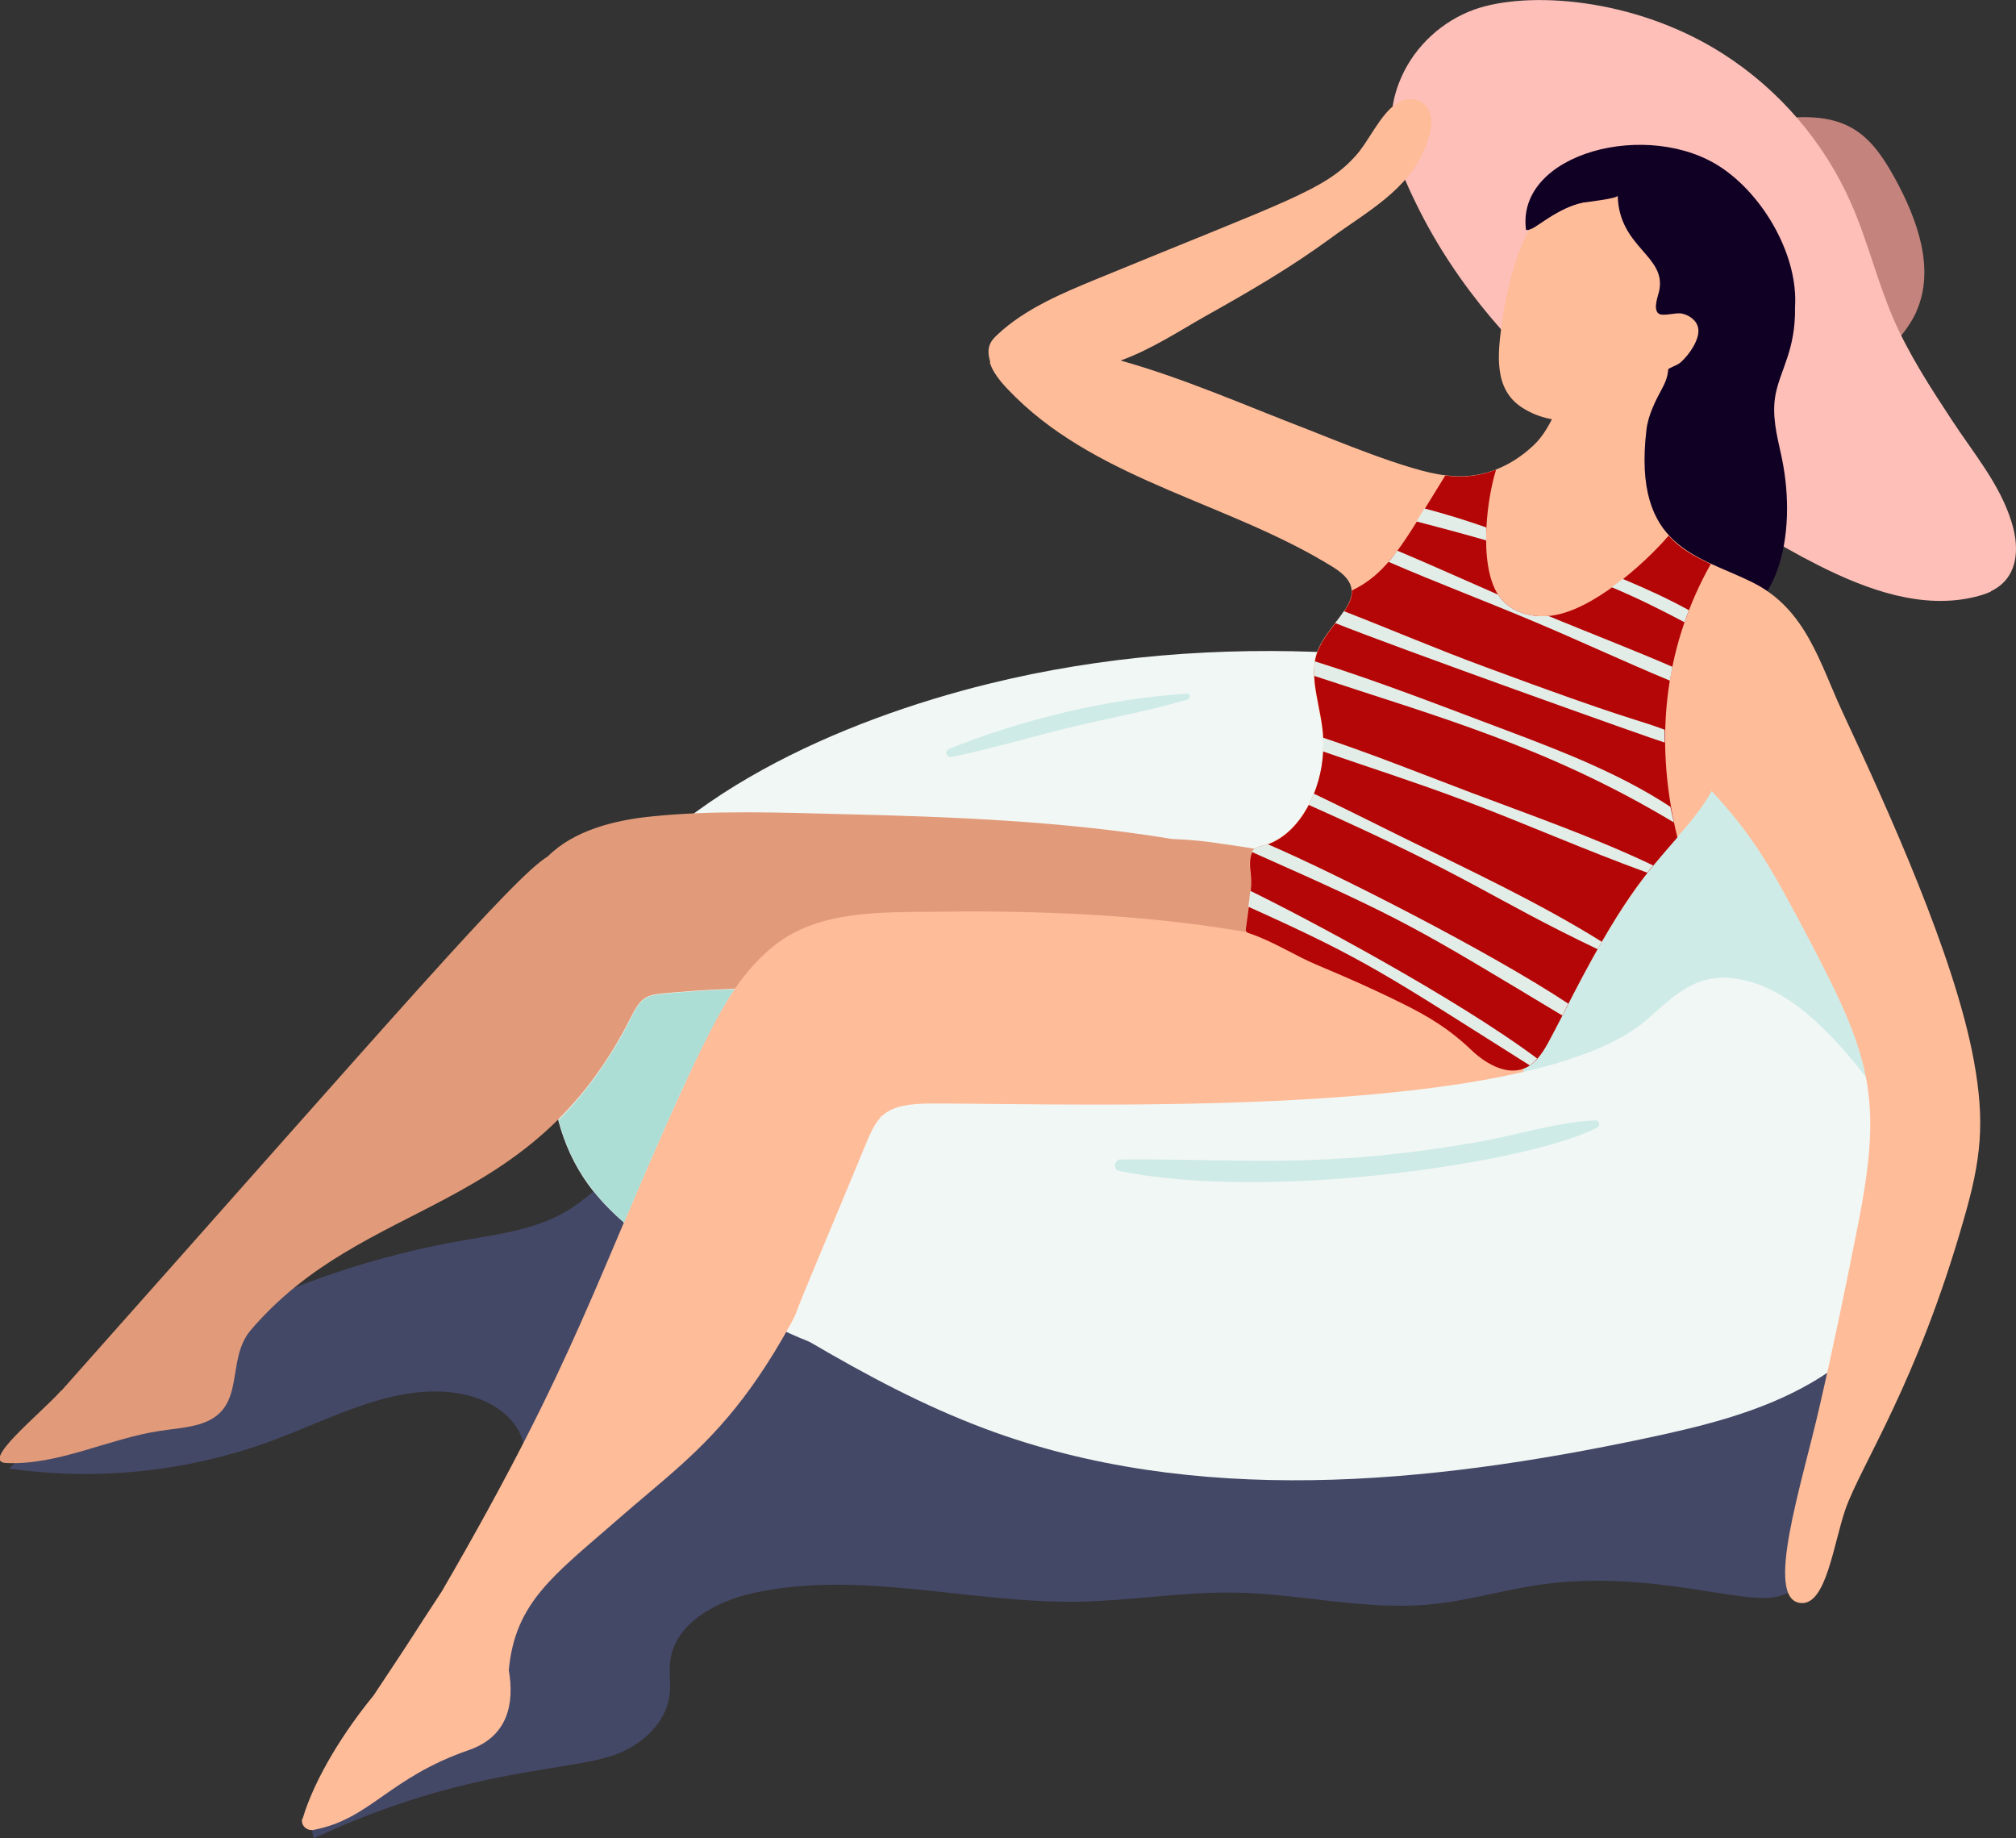 <svg width="68" height="62" viewBox="0 0 68 62" fill="none" xmlns="http://www.w3.org/2000/svg">
<rect x="0" y="0" width="68" height="62" fill="#333333" stroke="none"/>
<g clip-path="url(#clip0_525_83)">
<path d="M59.924 53.852C58.773 54.131 55.655 52.941 52.035 53.433C50.758 53.606 49.513 53.992 48.235 54.111C46.034 54.318 43.839 53.745 41.624 53.712C39.885 53.685 38.158 53.985 36.419 54.018C32.745 54.085 29.032 52.941 25.446 53.719C24.174 53.992 22.776 54.73 22.609 56.007C22.555 56.399 22.636 56.798 22.582 57.191C22.468 58.049 21.759 58.741 20.963 59.093C19.397 59.792 15.911 59.506 10.585 62C10.331 61.242 10.926 60.49 11.455 59.892C13.864 57.158 15.838 54.045 17.269 50.706C17.557 50.034 17.831 49.289 17.631 48.59C17.383 47.732 16.493 47.2 15.617 47.021C13.456 46.588 11.341 47.772 9.28 48.55C6.437 49.621 3.319 49.961 0.308 49.528C4.496 45.551 9.883 42.837 15.59 41.839C16.761 41.633 17.979 41.486 19.016 40.901C19.899 40.402 20.581 39.624 21.391 39.025C23.077 37.788 25.272 37.389 27.373 37.495C29.467 37.602 31.508 38.174 33.542 38.699C48.717 42.67 50.389 39.285 57.482 38.799C59.168 38.686 61.028 38.886 62.246 40.05C63.249 41.001 63.644 42.458 63.571 43.834C63.464 45.724 62.366 47.194 62.032 48.989C61.737 50.559 62.005 53.353 59.924 53.852V53.852Z" fill="#444867"/>
<path d="M52.504 27.957C53.628 26.553 55.836 25.243 57.716 25.616C60.513 26.174 65.029 31.01 65.31 37.416C66.167 38.36 65.671 40.083 64.608 40.874C63.477 41.719 61.992 41.879 60.613 42.191C57.79 42.843 56.672 43.442 53.447 41.207C51.306 39.724 50.597 38.619 50.563 35.586C49.419 33.824 51.159 29.633 52.51 27.944L52.504 27.957Z" fill="#CFEBE7"/>
<path d="M20.019 40.176C20.648 40.967 21.458 41.599 22.267 42.211C23.84 43.395 25.486 44.553 27.319 45.258C30.584 46.495 34.599 46.016 36.345 44.932C37.817 44.007 38.674 42.384 39.891 41.147C41.551 39.477 43.852 38.566 45.579 36.976C48.643 34.362 49.941 27.95 48.636 24.431C47.646 21.738 46.984 22.117 45.09 22.017C41.156 21.811 37.181 22.117 33.354 23.061C28.423 24.272 22.401 26.872 19.839 31.249C18.253 33.977 18.032 37.688 20.013 40.176H20.019Z" fill="#F1F7F4"/>
<path d="M2.068 46.907C13.522 34.023 17.303 29.606 18.48 28.881C19.37 27.997 20.729 27.664 21.953 27.538C24.081 27.318 26.282 27.405 28.416 27.458C32.076 27.544 35.883 27.691 39.53 28.296C40.105 28.316 40.674 28.369 41.243 28.462C42.039 28.589 43.257 28.682 43.913 29.227C45.11 30.232 43.692 32.187 42.835 32.892C40.574 34.748 37.362 34.269 33.441 33.996C33.301 33.99 30.109 33.85 29.648 33.551C27.205 33.265 24.81 33.271 22.368 33.504C21.786 33.557 21.605 33.657 21.277 34.316C17.885 41.06 12.338 40.329 8.464 44.852C7.588 45.876 8.337 47.486 6.811 48.005C6.356 48.158 5.868 48.184 5.393 48.258C3.64 48.524 1.974 49.422 0.207 49.342C-0.682 49.302 1.365 47.685 2.061 46.901L2.068 46.907Z" fill="#E29B7A"/>
<path d="M10.204 61.348C10.632 59.911 11.656 58.335 12.599 57.184C14.151 54.856 13.837 55.288 14.901 53.672C19.517 45.73 20.08 43.116 23.164 36.404C23.9 34.795 24.77 32.879 26.242 31.795C27.707 30.717 29.694 30.77 31.434 30.751C37.228 30.664 45.144 31.076 50.035 34.269C50.844 34.795 51.848 36.005 51.152 36.817C51.092 37.083 50.998 37.336 50.818 37.548C50.798 37.569 50.771 37.569 50.751 37.548C50.262 38.267 49.52 38.852 48.77 39.238C46.944 40.189 44.796 40.256 42.782 40.196C38.426 40.063 29.808 37.595 29.721 37.642C26.108 47.533 23.927 48.53 20.762 51.311C18.681 53.127 17.37 54.045 17.162 56.326C17.356 57.47 17.129 58.561 15.824 59.02C13.101 59.958 12.512 61.342 10.585 61.714C10.364 61.761 10.13 61.574 10.197 61.328L10.204 61.348Z" fill="#FFBC99"/>
<path d="M18.842 37.775C19.223 39.231 19.946 40.263 21.05 41.234C22.053 38.879 23.746 34.861 24.776 33.365C23.98 33.385 23.184 33.438 22.374 33.518C21.766 33.571 21.605 33.691 21.284 34.329C20.655 35.593 19.839 36.77 18.842 37.775Z" fill="#ADDED5"/>
<path d="M32.029 25.25C34.478 24.265 37.389 23.56 40.032 23.394C40.152 23.387 40.166 23.56 40.059 23.593C38.754 23.979 37.402 24.218 36.078 24.538C34.753 24.857 33.441 25.256 32.103 25.529C31.916 25.569 31.849 25.316 32.023 25.25H32.029Z" fill="#CFEBE7"/>
<path d="M64.634 10.516C65.284 9.08 64.675 7.403 63.919 6.02C62.922 4.204 61.992 3.525 58.78 4.217C58.459 4.284 58.104 4.384 57.95 4.663C57.422 5.621 60.245 8.501 61.008 11.181C61.316 12.259 61.483 13.024 62.607 12.532C63.423 12.179 64.28 11.308 64.641 10.51L64.634 10.516Z" fill="#C4837C"/>
<path d="M67.15 19.942C68.047 19.516 68.141 18.558 67.859 17.634C67.465 16.33 66.561 15.279 65.832 14.162C65.123 13.084 64.38 11.94 63.865 10.749C63.316 9.479 62.995 8.115 62.433 6.845C61.53 4.796 60.011 3.02 58.111 1.81C55.127 -0.093 51.514 -0.312 49.734 0.32C48.657 0.705 47.746 1.537 47.278 2.581C46.562 4.178 47.077 5.461 47.787 6.911C49.132 9.652 51.186 11.98 53.561 13.889C54.718 14.82 56.043 15.485 57.181 16.403C58.465 17.441 59.87 18.326 61.343 19.07C62.982 19.895 64.842 20.567 66.628 20.128C66.809 20.082 66.99 20.028 67.157 19.949L67.15 19.942Z" fill="#FDBFB8"/>
<path d="M58.084 5.667C59.516 6.638 60.66 8.647 60.546 10.363C60.573 11.787 60.051 12.472 59.891 13.297C59.757 13.995 59.931 14.667 60.078 15.339C60.58 17.58 60.292 20.986 57.375 21.365C53.695 21.844 52.604 16.303 53.728 13.157C54.15 11.973 54.832 11.022 53.594 10.057C52.905 9.518 52.464 8.734 52.812 7.962C52.738 7.929 52.691 7.842 52.738 7.756C52.932 7.417 53.179 7.104 53.467 6.831C52.905 6.911 52.276 7.317 51.828 7.629C51.714 7.709 51.614 7.769 51.473 7.756C51.125 5.155 55.622 3.991 58.084 5.667V5.667Z" fill="#100024"/>
<path d="M26.804 44.879C26.891 45.038 27.092 45.118 27.312 45.258C29.246 46.389 31.133 47.4 33.221 48.184C40.279 50.825 48.155 50.067 55.528 48.504C57.442 48.098 59.382 47.626 61.075 46.648C65.29 44.207 66.22 39.69 61.891 35.087C61.028 34.169 60.011 33.311 58.773 33.045C57.288 32.733 56.545 33.511 55.548 34.389C51.634 37.801 36.526 37.216 31.387 37.216C29.902 37.229 29.634 37.582 29.259 38.453C26.663 44.739 26.63 44.579 26.804 44.885V44.879Z" fill="#F1F7F4"/>
<path d="M33.388 12.226C33.515 12.665 33.95 13.091 34.264 13.403C37.168 16.243 41.517 16.982 44.97 19.13C46.609 20.148 44.521 20.993 44.341 22.316C44.147 23.68 45.204 24.95 44.194 27.039C43.899 27.638 43.431 28.216 42.775 28.462C42.427 28.589 42.253 28.516 42.173 28.888C42.099 29.221 42.22 29.58 42.193 29.919C42.026 31.436 41.932 31.422 42.133 31.469C42.983 31.755 43.658 32.221 44.475 32.56C45.431 32.959 46.382 33.378 47.312 33.844C48.202 34.283 48.904 34.715 49.6 35.38C50.068 35.839 50.958 36.385 51.607 35.926C52.089 35.593 52.243 35.068 53.407 32.886C55.669 28.649 56.766 28.383 57.736 26.68C59.148 28.203 59.75 29.261 61.075 31.788C63.102 35.646 63.51 37.043 62.681 41.254C62.273 43.329 61.844 45.398 61.369 47.46C60.767 50.094 59.489 53.965 60.747 54.065C61.603 54.131 61.844 52.062 62.246 50.905C62.781 49.382 64.661 46.661 66.24 41.12C66.822 39.112 66.963 37.855 66.575 35.753C65.926 32.234 63.691 27.325 62.172 24.066C61.376 22.363 60.934 20.56 59.128 19.649C57.308 18.738 55.06 18.505 55.535 14.494C55.595 13.989 55.843 13.51 56.083 13.064C56.304 12.652 56.438 12.033 55.836 11.86C52.664 10.942 53.032 13.782 51.734 15.013C50.918 15.784 49.894 16.19 48.757 16.03C47.566 15.917 44.849 14.767 44.053 14.461C42.019 13.682 39.938 12.758 37.797 12.159C38.807 11.8 39.778 11.162 40.647 10.669C42.133 9.838 43.531 9.026 44.883 8.035C46.08 7.151 47.532 6.406 48.088 4.929C48.175 4.683 48.268 4.437 48.282 4.171C48.309 3.446 47.653 3.126 47.097 3.499C46.549 3.865 46.174 4.763 45.726 5.255C44.675 6.419 43.471 6.745 36.987 9.412C35.857 9.878 34.572 10.41 33.642 11.288C33.374 11.534 33.267 11.747 33.401 12.213L33.388 12.226Z" fill="#FFBC99"/>
<path d="M50.657 10.909C50.798 9.851 51.072 8.72 51.574 7.749C51.828 7.709 52.517 7.011 53.42 6.831C53.528 6.811 54.565 6.698 54.565 6.598C54.611 8.368 56.224 8.614 55.963 9.818C55.923 9.997 55.756 10.41 55.936 10.569C56.07 10.689 56.518 10.53 56.732 10.576C56.987 10.629 57.241 10.816 57.281 11.075C57.341 11.434 56.993 11.946 56.699 12.212C56.559 12.339 56.344 12.372 56.204 12.498C56.057 12.638 55.976 12.871 55.903 13.064C54.538 14.075 52.691 14.634 51.326 13.736C50.369 13.11 50.523 11.913 50.657 10.909V10.909Z" fill="#FFBC99"/>
<path d="M42.133 31.476C42.983 31.762 43.658 32.227 44.475 32.566C45.431 32.966 46.382 33.385 47.312 33.85C48.202 34.289 48.904 34.722 49.6 35.387C50.276 36.045 51.219 36.451 51.855 35.706C52.122 35.407 52.27 35.068 52.698 34.256C54.712 30.252 55.541 29.454 56.579 28.243C55.715 24.724 56.257 21.598 57.703 19.024C57.127 18.751 56.672 18.505 56.284 18.066C55.401 19.084 53.695 20.574 52.357 20.76C52.316 20.767 52.27 20.773 52.229 20.773C51.654 20.826 51.045 20.66 50.664 20.228C49.874 19.37 50.088 17.055 50.463 15.838C49.928 16.05 49.359 16.124 48.75 16.037C47.345 18.299 46.857 19.303 45.599 19.915C45.652 20.62 44.488 21.345 44.354 22.31C44.207 23.267 44.722 24.259 44.629 25.349C44.568 26.647 43.886 28.05 42.788 28.469C42.427 28.596 42.26 28.536 42.186 28.895C42.106 29.274 42.253 29.507 42.186 30.052C42.166 30.258 42.073 30.983 42.026 31.296C42.012 31.389 42.019 31.449 42.139 31.476H42.133Z" fill="#B40606"/>
<path d="M54.732 19.523C54.611 19.622 54.484 19.715 54.357 19.802C55.361 20.227 56.043 20.58 56.819 20.986C56.866 20.846 56.913 20.713 56.967 20.58C56.257 20.188 55.495 19.842 54.732 19.523V19.523Z" fill="#E2EDE7"/>
<path d="M47.78 17.587C48.563 17.793 49.346 17.999 50.129 18.226C50.129 18.079 50.129 17.933 50.129 17.787C49.446 17.547 48.75 17.334 48.048 17.148C47.961 17.288 47.867 17.434 47.78 17.58V17.587Z" fill="#E2EDE7"/>
<path d="M46.837 18.95C48.462 19.655 50.129 20.281 51.748 20.966C53.267 21.604 54.785 22.316 56.324 22.955C56.351 22.802 56.385 22.642 56.411 22.489C55.026 21.89 53.608 21.345 52.223 20.773C51.567 20.833 50.885 20.607 50.53 20.055C49.399 19.562 48.268 19.05 47.131 18.571C47.037 18.704 46.937 18.837 46.83 18.957L46.837 18.95Z" fill="#E2EDE7"/>
<path d="M45.037 21.013C46.977 21.797 55.715 24.917 56.15 25.044C56.15 24.904 56.15 24.758 56.15 24.611C55.167 24.239 54.953 24.299 50.102 22.496C48.509 21.911 46.924 21.232 45.331 20.613C45.244 20.74 45.144 20.88 45.037 21.013V21.013Z" fill="#E2EDE7"/>
<path d="M44.328 22.795C48.476 24.172 52.196 25.177 56.458 27.737C56.418 27.564 56.385 27.392 56.344 27.212C54.645 26.094 52.664 25.329 50.791 24.624C48.683 23.833 46.529 22.988 44.347 22.303C44.321 22.476 44.314 22.636 44.328 22.795V22.795Z" fill="#E2EDE7"/>
<path d="M44.622 25.343C46.181 25.882 47.76 26.387 49.299 26.966C51.393 27.751 53.454 28.669 55.568 29.434C55.629 29.347 55.695 29.267 55.762 29.188C53.768 28.236 51.647 27.498 49.587 26.72C47.954 26.101 46.295 25.436 44.622 24.877C44.629 25.03 44.629 25.19 44.622 25.343Z" fill="#E2EDE7"/>
<path d="M44.14 27.145C49.754 29.646 50.215 30.258 53.889 32.014C53.936 31.928 53.983 31.848 54.029 31.762C51.895 30.431 49.573 29.354 47.332 28.249C46.335 27.757 45.331 27.252 44.314 26.766C44.267 26.886 44.187 27.065 44.133 27.145H44.14Z" fill="#E2EDE7"/>
<path d="M42.227 28.735C47.465 31.056 47.746 31.276 52.698 34.249C52.765 34.116 52.832 33.983 52.899 33.85C50.256 32.101 45.077 29.467 42.755 28.469C42.481 28.569 42.32 28.542 42.227 28.735V28.735Z" fill="#E2EDE7"/>
<path d="M42.113 30.584C46.127 32.387 46.77 32.886 51.6 35.932C51.694 35.872 51.774 35.792 51.848 35.699C49.098 33.644 43.966 30.917 42.173 30.045C42.153 30.225 42.133 30.405 42.106 30.584H42.113Z" fill="#E2EDE7"/>
<path d="M37.804 39.105C41.885 39.065 44.615 39.451 50.008 38.486C51.259 38.26 52.544 37.835 53.815 37.788C53.942 37.788 53.989 37.961 53.882 38.021C51.855 39.138 42.996 40.562 37.75 39.491C37.523 39.444 37.583 39.105 37.804 39.099V39.105Z" fill="#CFEBE7"/>
</g>
<defs>
<clipPath id="clip0_525_83">
<rect width="68" height="62" fill="white" transform="matrix(-1 0 0 1 68 0)"/>
</clipPath>
</defs>
</svg>
